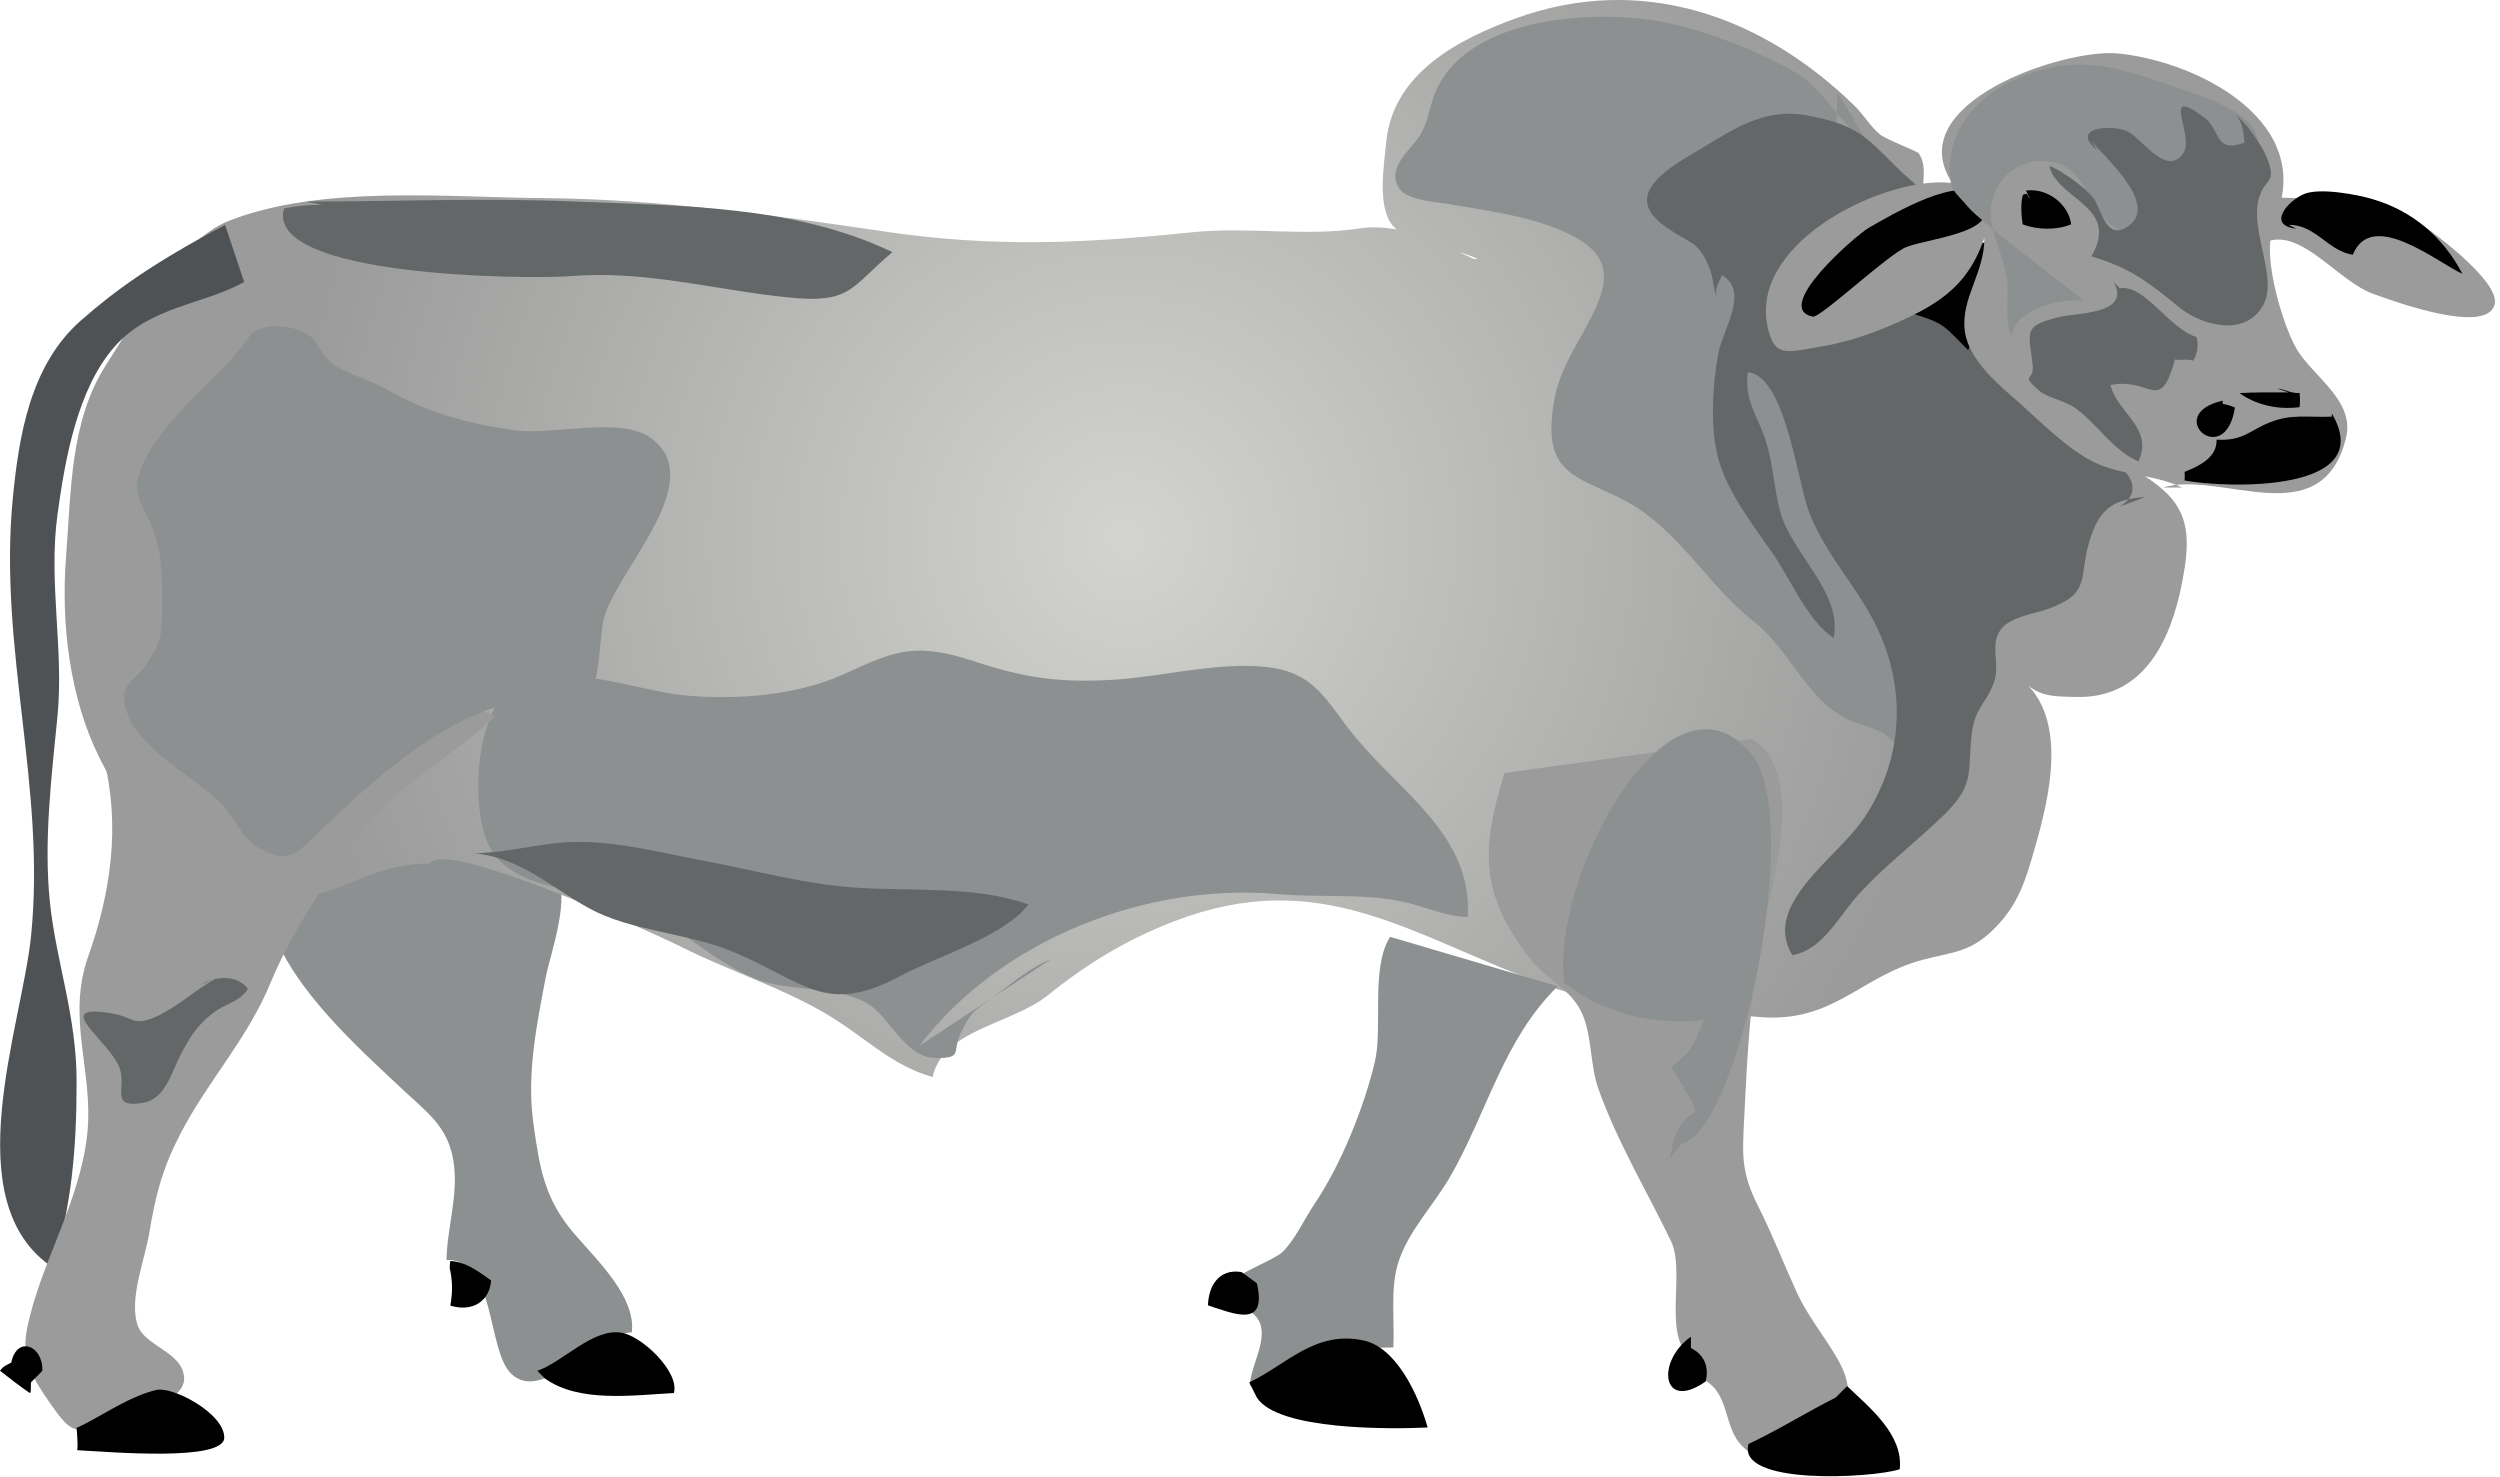 
        <svg xmlns:rdf="http://www.w3.org/1999/02/22-rdf-syntax-ns#" xmlns="http://www.w3.org/2000/svg" xmlns:cc="http://creativecommons.org/ns#" xmlns:xlink="http://www.w3.org/1999/xlink" xmlns:dc="http://purl.org/dc/elements/1.1/" x="0px" y="0px" width="501" height="296" viewBox="0 0 501 296" xml:space="preserve">
            <title>Bos taurus (Bull)</title>
            <desc xmlns:ian_image_library="https://ian.umces.edu/media-library/">
                <ian_image_library:title>Bos taurus (Bull)</ian_image_library:title>
                <ian_image_library:descr>Illustration of Bos taurus (Bull)</ian_image_library:descr>
                <ian_image_library:scene>
                    <ian_image_library:contains>mammal, bull, male, cow, cattle, Chordata, Mammalia, Artiodactyla, Bovidae, Bovinae, Bos, taurus</ian_image_library:contains>
                    <ian_image_library:when>2008-01-01</ian_image_library:when>
                </ian_image_library:scene>
            </desc>
            
 <defs></defs>
 <path d="m106.89 225.12c1.3 9.343 2.269 15.277 8.396 22.356 4.4 5.103 12.182 12.478 11.333 19.508-7.736.517-17.793 14.359-24.153 8.331-4.921-4.628-3.038-23.122-12.982-22.82.095-6.471 2.442-13.016 1.4-19.745-1.11-7.245-5.687-10.108-10.842-15.027-8.428-8.051-34.801-30.559-23.702-45.309 4.24-5.597 22.73-1.699 28.697-.915 6.501.833 21.386-2.603 26.063 3.211 3.626 4.506-.771 16.178-1.748 21.216-1.83 9.62-3.83 19.38-2.46 29.19z" fill="#8D9090"/>
 <radialGradient id="ian_symbols_1a8c88799c9233c4bd4b7b55378f128d" gradientUnits="userSpaceOnUse" cy="107.92" cx="225.59" r="168.61">
  <stop stop-color="#D3D3CF" offset="0"/>
  <stop stop-color="#9A9B9A" offset="1"/>
 </radialGradient>
 <path d="m296.13 51.911c-4.316-2.207-13.822-2.991-16.987-6.653-3.189-3.714-1.818-12.041-1.324-16.984 1.411-13.55 14.297-20.388 25.941-24.598 25.47-9.212 49.647-.277 67.912 17.549 1.818 1.772 3.124 4.123 5.128 5.746 1.262 1.021 7.415 3.336 7.709 3.756 2.021 2.821.309 7.009.876 10.367.733 4.188 2.929 8.396 4.772 12.378 6.33 13.521 12.399 27.03 25.984 34.318 5.642 3.035 14.091 7.03 18.258 11.24 4.695 4.767 4.291 10.453 2.882 17.763-2.313 11.902-7.866 23.292-21.356 22.879-4.582-.127-7.554 0-10.781-3.528 9.416 7.893 5.569 23.64 2.562 34.049-1.737 6.048-3.103 10.711-7.598 15.448-4.985 5.22-8.498 5.068-14.685 6.672-12.619 3.306-17.999 12.755-32.833 11.499-14.147-1.241-29.194-1.455-42.736-6.354-26.892-9.783-45.072-24.272-74.76-12.755-9.343 3.632-17.171 8.355-24.984 14.663-7.353 5.963-21.088 6.835-23.219 16.468-8.561-2.389-13.856-8.374-21.951-13.016-8.64-4.995-19.14-8.415-28.224-12.967-6.545-3.287-48.119-21.965-50.529-16.75-13.013-.432-21.499 9.571-34.997 7.028-15.163-2.842-24.864-15.402-31.259-28.268-6.004-12.014-7.736-27.039-6.696-40.228 1.026-13.143.787-27.329 8.032-38.523 5.825-9.023 14.384-24.837 24.609-28.852 18.509-7.285 44.06-4.683 63.305-4.552 22.584.195 45.608 3.376 67.85 6.661 22.09 3.295 40.271 2.403 61.693.196 11.419-1.195 22.788.901 33.765-.787 8.455-1.303 17.022 3.477 22.874 6.134" fill="url(#ian_symbols_1a8c88799c9233c4bd4b7b55378f128d)"/>
 <path d="m90.138 254.14c.564 2.712.589 4.724.111 7.501 4.327 1.346 7.858-.774 8.17-5.049-2.592-1.809-5.098-3.757-8.178-3.888-.163 1.004-.117 1.949-.103 2.953"/>
 <path d="m278.58 187.74c-3.949 6.222-1.411 18.097-3.078 25.146-2.172 9.023-6.683 20.342-11.979 28.235-2.036 3.014-4.028 7.373-6.49 9.762-1.683 1.647-9.767 4.489-10.339 6.438-1.181 4.061 4.943 4.468 5.945 8.225 1.023 3.778-2.025 8.354-2.164 12.098 5.277 1.26 7.114-4.033 11.335-6.004 4.973-2.34 11.949-1.324 17.418-1.626.256-5.426-.603-11.626.869-16.609 1.905-6.512 7.114-11.68 10.54-17.644 7.505-13.079 10.605-27.356 21.517-38.108" fill="#8D9090"/>
 <path d="m248.82 254.92c-4.628-.743-6.631 2.864-6.751 6.673 5.188 1.672 11.925 4.726 9.805-4.422"/>
 <path d="m251.88 280.08c4.221 6.62 27.095 6.33 34.213 5.988-1.8-6.417-6.2-16.032-12.845-17.443-9.718-2.073-15.47 4.902-22.896 8.398"/>
 <path d="m374 28.187c-5.793-3.713-8.396-10.475-14.78-14.012-7.592-4.234-17.825-8.26-26.395-9.842-14.295-2.606-40.369-.787-45.656 15.48-.956 2.863-1.062 4.641-2.561 7.245-1.647 2.752-7.073 6.639-4.123 10.806 1.647 2.294 7.311 2.617 9.851 3.038 7.587 1.303 15.47 2.272 22.573 5.307 12.519 5.32 9.156 12.003 3.192 22.476-3.072 5.448-4.815 9.527-5.163 15.963-.603 11.197 6.879 11.281 15.383 16.05 10.261 5.768 16.028 16.705 25.176 23.884 6.602 5.16 10.326 14.62 17.313 18.765 5.079 3.059 8.676 1.691 12.099 7.223 2.003 3.165 3.306 7.807 4.123 11.335 11.963-2.992 6.341-48.624 4.338-54.24-2.422-6.881-7.521-12.714-12.753-17.654-3.382-3.219-10.928-6.645-12.231-11.479-1.774-6.662 7.093-14.468 8.894-20.603 1.344-4.582 3.056-12.217 2.035-17.028-.947-4.446-3.9-5.274-5.804-9-2.067-3.95-1.303-9.009-1.303-13.391" fill="#8D9090"/>
 <path d="m429.97 99.587c-6.408.486-9.015 2.286-10.919 7.839-2.826 8.192.493 11.205-8.418 14.533-2.779 1.034-7.726 1.583-9.634 4.145-2.315 3.119-.238 6.607-1.26 10.127-1.316 4.425-3.854 5.326-4.557 10.451-.985 7.891.787 10.369-5.551 16.569-5.633 5.51-12.145 10.364-17.397 16.243-3.683 4.082-7.021 10.915-13.059 11.916-6.153-10.173 8.946-19.354 14.359-27.437 7.516-11.238 8.591-24.555 3.22-36.9-3.822-8.808-10.549-15.157-14.143-24.245-2.46-6.254-4.733-27.416-12.324-28.246-.732 4.813 1.276 7.804 2.948 11.992 2.131 5.361 2.066 10.526 3.543 16.072 2.182 8.094 12.567 16.232 10.687 25.189-5.114-3.273-8.592-11.669-12.142-16.834-3.76-5.426-8.85-11.927-10.81-18.507-1.902-6.305-1.349-15.48-.13-21.864.896-4.571 6.257-12.27.679-15.5-.654 1.906-1.765 2.533-.763 4.984-1.066-2.161-.86-4.4-1.819-6.662-2.22-5.244-3.693-4.533-8.547-7.888-8.719-6.075-.937-11.154 6.115-15.277 7.459-4.427 13.499-8.849 22.392-7.106 9.321 1.822 11.205 3.876 17.353 10.036 5.497 5.529 11.751 9.202 16.865 15.531 6.341 7.815.313 13.355 4.953 21.107 4.356 7.245 10.923 13.553 17.308 18.654 4.21 3.341 12.701 8.55 5.898 13.016" fill="#646768"/>
 <path d="m184.24 209.58c16.159-21.246 45.437-32.79 72.048-30.385 7.747.679 16.36-.111 23.987 1.322 4.731.874 9.156 3.165 13.871 3.25.923-16.135-12.907-24.476-22.454-35.95-5.792-6.943-7.828-13.189-18.216-14.188-9.891-.958-20.589 2.012-30.485 2.603-10.73.625-17.709-.377-27.717-3.691-11.797-3.884-15.79-2.207-25.91 2.454-9.625 4.403-21.552 5.307-31.981 4.381-9.731-.872-25.277-7.31-34.391-1.873-7.755 4.628-8.914 24.717-4.87 32.217 4.661 8.719 18.341 8.417 26.265 10.928 10.133 3.241 17.386 11.58 27.117 15.535 6.794 2.688 16.17 1.21 22.435 4.984 4.318 2.557 7.429 10.871 13.683 10.871 5.489 0 3.103-1.281 4.921-5.008 2.193-4.435 2.343-4.164 6.45-7.18 3.697-2.668 7.358-5.974 11.62-7.622" fill="#8D9090"/>
 <path d="m381.57 62.592c8.803-.239 9.894-12.652 16.695-14.188.443 5.231-1.408 16.987-3.854 21.753-4.929-4.875-4.465-5.38-12.063-7.565"/>
 <path d="m64.568 41.054c-2.598-.024-5.125.212-7.633.708-4.058 13.821 49.001 14.231 57.245 13.585 15.223-1.238 28.862 2.734 43.708 4.25 12.73 1.347 12.537-2.022 20.955-9.074-19.786-9.452-42.627-9.259-64.049-10.149-17.73-.754-35.689.019-53.436.019" fill="#646768"/>
 <path d="m94.168 171.02c5.692-.041 10.486-1.175 16.083-1.914 10.454-1.411 20.333 1.431 30.725 3.391 10.375 1.903 20.315 4.767 31.028 5.415 11.037.698 23.654-.391 34.107 3.347-4.965 6.479-18.301 10.363-25.751 14.359-14.94 8.018-19.172 1.1-33.434-4.864-9.009-3.813-20.54-4.104-28.968-8.786-7.674-4.229-13.195-9.783-22.508-10.947" fill="#646768"/>
 <path d="m45.108 45.068c-14.481 7.652-22.18 13.228-28.982 19.235-10.081 8.913-12.361 23.102-13.574 35.707-2.883 30.054 6.721 57.665 3.659 87.689-1.851 18.032-15.263 53.233 4.381 66.311 3.716-12.37 4.761-23.466 4.761-37.266 0-13.189-4.093-23.941-5.342-35.857-1.3-12.38.364-25.61 1.509-37.383 1.311-13.48-1.865-26.818.008-40.437 1.474-10.722 3.909-25.101 11.466-33.626 7.169-8.127 17.75-8.344 25.934-12.939" fill="#4F5254"/>
 <path d="m99.285 143.5c-8.488 8.103-20.182 14.001-27.282 23.784-6.437 8.873-13.66 19.658-17.75 29.584-4.647 11.346-12.454 19.484-18.116 30.366-3.662 7.114-4.954 12.239-6.254 20.021-.831 5.038-4.077 13.122-2.315 18.29 1.442 4.315 9.001 5.296 9.333 10.54.271 4.552-8.871 6.943-13.754 8.762-7.948 2.948-8.863 2.432-12.956-3.426-3.537-5.124-6.034-8.781-4.775-15.122 2.592-12.996 10.551-25.179 12.058-38.924 1.376-12.522-4.254-23.122.225-35.771 4.43-12.475 6.553-26.18 3.021-39.766-1.634-6.308-3.863-11.096-3.838-18.276.019-7.009 1.246-17.136 0-22.888" fill="#9A9B9A"/>
 <path d="m6.21 277.02c-.086.795.076 1.409-.166 2.188-2.052-1.368-4.311-3.164-6.045-4.511.839-1.086 1.085-.95 2.261-1.647 1.151-5.514 6.425-3.383 6.225 1.666"/>
 <path d="m43.341 196.09c-4.039 2.12-8.143 5.985-12.223 7.72-4.411 1.916-4.466.041-8.339-.646-13.379-2.392-.54 5.51 1.278 11.107 1.249 3.812-2.074 7.826 4.506 6.762 4.527-.689 5.754-5.988 7.573-9.536 1.971-3.803 3.39-6.04 6.525-8.461 2.459-1.962 5.193-2.09 7.042-4.867-2.348-2.97-6.376-2.552-9.574-.798" fill="#646768"/>
 <path d="m51.175 65.646c-5.869 9.56-16.867 16.097-22.087 26.46-3.339 6.667-.776 8.206 1.518 13.887 1.979 4.983 1.895 10.108 1.906 15.564.019 6.213-.432 7.299-3.347 11.789-2.115 3.273-5.687 3.64-3.738 9.346 2.522 7.457 13.144 12.796 18.708 18.116 2.793 2.657 3.941 6.867 7.663 9.063 5.473 3.187 7.28 1.583 11.058-2.09 10.582-10.258 24.791-23.596 39.376-26.827 5.92-1.281 9.12 7.655 13.466 2.546 4.745-5.516 4.123-12.028 5.103-18.529 1.422-9.59 22.112-28.569 9.4-37.353-5.953-4.123-19.755-.385-26.859-1.365-10.065-1.368-17.958-3.684-26.202-8.398-3.369-1.905-7.942-2.886-10.934-5.288-1.938-1.558-2.552-4.378-4.737-5.66-3.07-1.81-8.711-2.326-10.939.02" fill="#8D9090"/>
 <path d="m109.22 276.26c6.813 4.889 17.521 3.347 25.822 2.904 1.192-4.21-6.406-11.449-10.54-12.099-5.682-.914-11.68 5.858-16.813 7.652"/>
 <path d="m15.353 286.15c-.013.088.332 3.293.117 4.469 6.501.342 29.473 2.345 29.473-2.52 0-4.896-10.323-10.282-13.553-9.557-4.929 1.107-9.903 4.489-14.509 6.875"/>
 <path d="m433.48 97.703c11.43-3.572 31.756 9.723 36.652-9.891 1.946-7.717-7.079-12.582-10.151-18.341-2.604-4.845-5.682-15.597-5.003-21.262 6.672-1.754 13.873 8.228 20.47 10.624 4.042 1.477 22.771 8.376 24.473 2.22 1.3-4.696-13.371-15.429-16.841-17.527-8.025-4.824-16.354-3.453-25.832-3.928 3.401-17.073-18.301-27.523-32.907-28.895-10.795-.999-43.748 10.002-33.091 25.988-12.755-1.667-40.13 11.281-37.137 28.195 1.235 6.984 3.887 5.725 10.73 4.584 4.234-.679 9.091-2.177 12.95-3.8 9.783-4.104 16.49-7.782 19.872-18.051.084 7.115-4.81 12.153-3.908 18.805.809 5.787 6.815 10.742 10.917 14.313 4.359 3.868 9.604 9.249 14.899 11.846 5.467 2.709 12.193 2.451 17.714 5.119" fill="#9A9B9A"/>
 <path d="m396.83 39.708c-3.6-5.104-17.779 3.357-22.291 5.917-2.54 1.458-19.473 16.096-11.284 17.826 1.564.358 15.106-12.571 18.915-14.001 4.823-1.83 21.218-3.1 13.908-10.529"/>
 <path d="m406 38.189c4.335-.583 8.566 2.775 9.063 6.767-2.908 1.187-6.686 1.146-9.721 0-.258-1.634-.453-4.316.044-5.898 1.3-.657.868.54 1.387.649"/>
 <path d="m458.66 45.068c5.383-.086 7.858 5.239 12.842 5.983 3.778-9.33 16.9 1.518 21.971 3.833-3.865-7.375-10.003-12.639-18.023-14.981-3.011-.917-10.673-2.35-13.76-1.004-3.33 1.452-7.435 6.276-1.512 6.922"/>
 <path d="m458.66 78.643c-3.295 0-6.617-.065-9.872.13 3.281 2.345 7.622 3.401 12.044 2.818.13-1.023.089-1.838 0-2.842-1.678.149-3.09-.809-4.466-.871"/>
 <path d="m445.43 80.291c-12.145 2.752.475 14.077 2.453 1.387-.852-.388-1.582-.584-2.453-.744"/>
 <path d="m467.29 82.847c9.441 16.097-21.387 14.967-29.497 13.445.046-.255.046-1.471 0-1.729 2.953-1.176 6.504-2.864 6.414-6.45 5.385.29 6.495-1.818 10.706-3.488 4.358-1.713 7.394-.934 12.377-1.129"/>
 <path d="m423.56 56.499c3.65 6.544-7.337 6.137-10.961 7.041-7.093 1.83-6.094 2.584-5.261 9.547.408 3.531-2.671 1.688 1.406 5.295 1.281 1.165 5.174 1.993 7.096 3.361 4.555 3.271 7.546 8.545 12.726 10.73 3.078-6.78-4.316-9.731-5.622-15.306 8.184-1.669 9.851 5.987 12.932-5.144 1.085.301 2.383-.193 3.627.255.838-1.247 1.15-3.035.667-4.748-5.438-1.602-10.369-10.6-15.353-9.761" fill="#646768"/>
 <path d="m417.75 60.351c-4.997-.839-14.188 1.843-14.62 7.033-1.647-3.597-.388-7.807-.958-11.669-.56-4.04-3.409-9.612-3.252-13.38.261-6.259 5.877-11.52 13.057-9.701 6.376 1.624 6.376 9.612 12.014 13.103 10.217 6.24 7.245-7.807 12.405-10.972 4.52-2.774 17.296 3.208 16.097-6.596-.63-5.277-9.352-8.184-13.526-9.658-13.434-4.596-22.587-8.871-36.71-1.778-6.458 3.276-11.365 9.335-11.52 16.623-.105 5.07 1.026 4.94 3.862 8.341 1.026 1.26 6.054 5.168 5.798 5.144" fill="#8D9090"/>
 <path d="m419.05 28.187c2.421 2.994 13.379 12.5 7.757 16.9-4.723 3.702-5.656-3.239-7.239-5.315-2.125-2.758-7.419-6.119-8.893-6.501 1.778 6.908 14.245 8.038 8.439 18.102 7.649 2.28 11.216 4.984 17.459 10.109 4.596 3.8 13.534 6.221 17.052-.494 2.842-5.405-2.733-14.74-.979-21.086 1.232-4.601 3.778-2.758 1.626-8.354-.894-2.294-4.295-7.183-6.224-8.464 1.517 1.615 1.498 3.456 1.753 5.491-5.982 2.305-4.808-2.627-8.073-5.029-8.981-6.702-1.883 3.596-4.149 7.073-3.437 5.157-8.51-3.241-11.434-4.381-3.371-1.365-11.436-.613-5.839 3.874" fill="#646768"/>
 <path d="m351.08 148.07c10.901 6.501 4.205 28.808 2.269 38.173-2.526 12.495-3.143 24.102-3.786 37.353-.396 7.847-.743 11.238 2.861 18.312 2.82 5.586 5.046 11.395 7.59 16.952 5.252 11.539 17.955 19.869 3.908 28.634-4.91 3.035-9.205 7.201-14.381 2.69-4.577-3.949-2.435-11.496-9.001-14.099.043-1.089-.313-2.381-.271-3.51-7.866-2.715-2.248-17.183-5.366-23.781-4.783-9.935-10.813-19.989-14.555-30.494-1.748-4.856-1.281-10.993-3.415-15.437-2.247-4.74-6.984-6.558-10.149-10.551-10.58-13.401-9.807-22.595-5.285-37.404" fill="#9A9B9A"/>
 <path d="m338.86 267.87c-7.017 4.959-5.854 15.111 2.929 8.998.785-2.95-.279-5.386-2.929-6.727"/>
 <path d="m370.16 277.78c4.466 4.274 11.324 9.72 10.54 16.663-5.773 1.819-32.771 3.252-30.284-5.081 5.897-2.755 11.672-6.393 17.439-9.28"/>
 <path d="m337.04 229.09c11.129-1.895 24.875-65.206 13.803-78.153-16.881-19.698-40.518 26.458-37.293 46.075 8.225 6.411 18.216 8.45 27.958 7.416-2.777 5.854-1.367 5.024-6.606 9.495.464.697 4.788 7.375 4.894 8.933-3.594 1.979-4.251 4.522-5.144 9.375" fill="#8D9090"/>
</svg>
